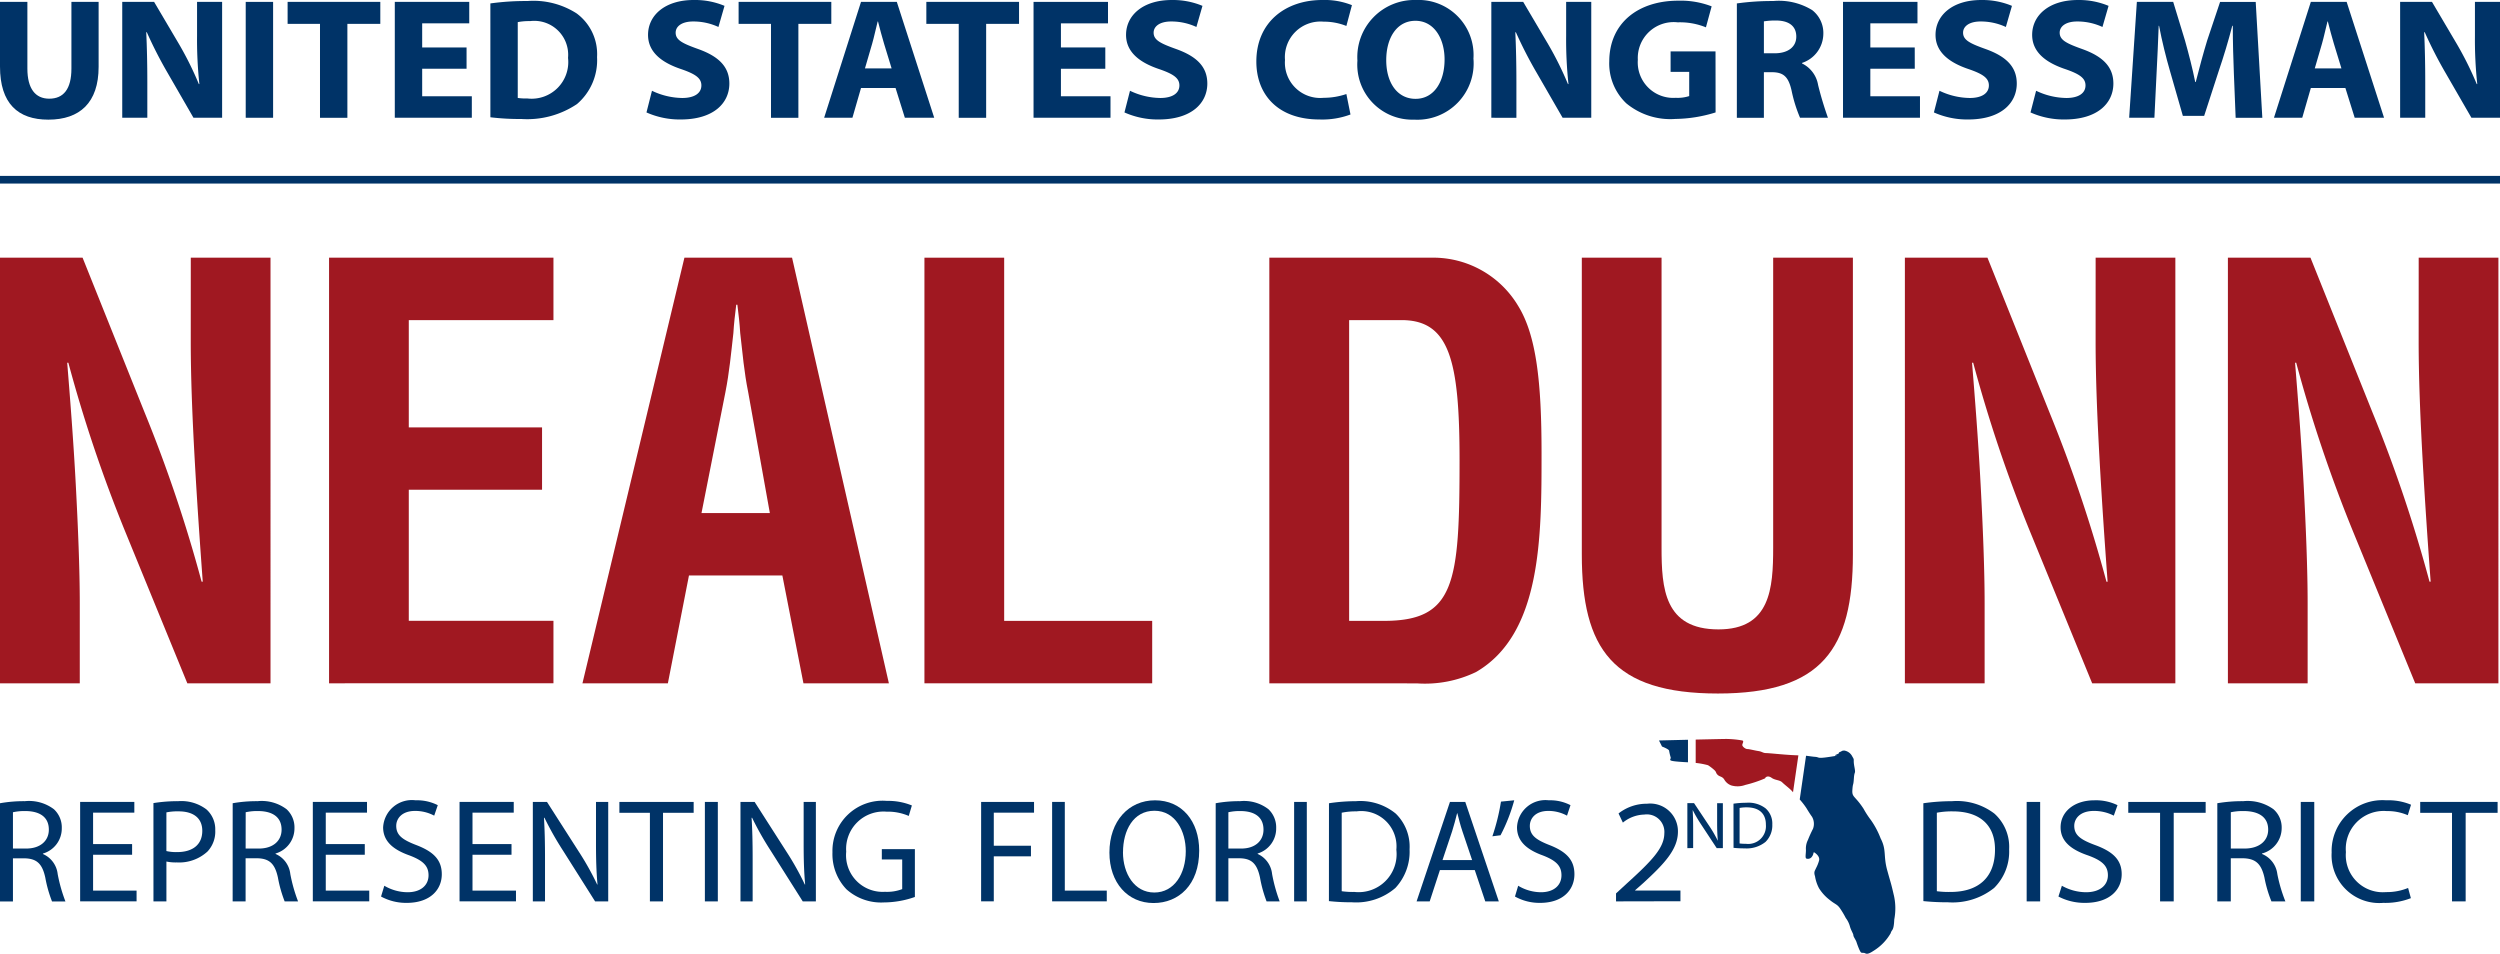 <svg xmlns="http://www.w3.org/2000/svg" xmlns:xlink="http://www.w3.org/1999/xlink" width="186.33" height="71.1" viewBox="0 0 186.33 71.1">
  <defs>
    <clipPath id="clip-path">
      <rect id="Rectangle_2121" data-name="Rectangle 2121" width="186.33" height="71.1" transform="translate(0 0)" fill="none"/>
    </clipPath>
  </defs>
  <g id="Group_11045" data-name="Group 11045" transform="translate(0 0)">
    <g id="Group_11044" data-name="Group 11044" clip-path="url(#clip-path)">
      <path id="Path_13073" data-name="Path 13073" d="M14.22,19.206h5.942V50.928h-6.2L9.339,39.635a106.356,106.356,0,0,1-4.245-12.6H5.009c.212,2.622.467,5.837.637,9.051.169,3.172.3,6.344.3,8.882v5.964H0V19.206H6.155l4.627,11.547a106.107,106.107,0,0,1,4.244,12.6h.085c-.212-2.876-.424-5.964-.594-9.009s-.3-6.09-.3-8.925Z" fill="#a01821"/>
      <path id="Path_13074" data-name="Path 13074" d="M24.525,50.928V19.206H41.25v4.653H30.468v7.994H40.4V36.5H30.468v9.77H41.25v4.653Z" fill="#a01821"/>
      <path id="Path_13075" data-name="Path 13075" d="M43.411,50.928l7.6-31.722h8.023l7.216,31.722H59.882l-1.571-8.036H51.35l-1.572,8.036Zm8.873-12.689h5.094L55.764,29.23c-.3-1.48-.424-2.918-.594-4.4-.042-.719-.128-1.439-.212-2.115h-.085c-.085.676-.171,1.4-.213,2.115-.169,1.48-.3,2.918-.593,4.4Z" fill="#a01821"/>
      <path id="Path_13076" data-name="Path 13076" d="M68.9,50.928V19.206h5.943V46.275H85.875v4.653Z" fill="#a01821"/>
      <path id="Path_13077" data-name="Path 13077" d="M94.606,50.928V19.206H107a7.376,7.376,0,0,1,6.155,3.6c1.358,2.2,1.74,5.71,1.74,10.955,0,6.259,0,13.492-4.882,16.326a8.787,8.787,0,0,1-4.414.846Zm8.532-4.653c5.306,0,5.646-2.791,5.646-11.97,0-7.486-.765-10.447-4.33-10.447h-3.9V46.275Z" fill="#a01821"/>
      <path id="Path_13078" data-name="Path 13078" d="M132.158,19.206H138.1V41.327c0,7.021-2.292,10.362-10.059,10.362-7.853,0-10.145-3.341-10.145-10.362V19.206h5.943V40.819c0,3.046.212,6.091,4.244,6.091,3.863,0,4.075-3.045,4.075-6.091Z" fill="#a01821"/>
      <path id="Path_13079" data-name="Path 13079" d="M156.192,19.206h5.942V50.928h-6.2L151.31,39.635a106.369,106.369,0,0,1-4.244-12.6h-.085c.212,2.622.467,5.837.637,9.051.17,3.172.3,6.344.3,8.882v5.964h-5.943V19.206h6.155l4.627,11.547A106.275,106.275,0,0,1,157,43.357h.084c-.212-2.876-.424-5.964-.594-9.009s-.3-6.09-.3-8.925Z" fill="#a01821"/>
      <path id="Path_13080" data-name="Path 13080" d="M180.27,19.206h5.942V50.928h-6.2l-4.626-11.293a106.174,106.174,0,0,1-4.245-12.6h-.085c.212,2.622.467,5.837.637,9.051.17,3.172.3,6.344.3,8.882v5.964H166.05V19.206h6.155l4.627,11.547a106.275,106.275,0,0,1,4.245,12.6h.084c-.212-2.876-.424-5.964-.594-9.009s-.3-6.09-.3-8.925Z" fill="#a01821"/>
      <path id="Path_13081" data-name="Path 13081" d="M2.041.141V5.112c0,1.487.587,2.243,1.628,2.243,1.067,0,1.654-.718,1.654-2.243V.141H7.35V4.984c0,2.665-1.4,3.934-3.748,3.934C1.334,8.918,0,7.713,0,4.959V.141Z" fill="#003367"/>
      <path id="Path_13082" data-name="Path 13082" d="M9.111,8.777V.141h2.375l1.867,3.165a24.528,24.528,0,0,1,1.467,2.96h.04a30.9,30.9,0,0,1-.173-3.6V.141h1.868V8.777H14.42L12.5,5.446a31.742,31.742,0,0,1-1.56-3.05l-.04.013c.053,1.14.08,2.357.08,3.767v2.6Z" fill="#003367"/>
      <rect id="Rectangle_2115" data-name="Rectangle 2115" width="2.041" height="8.636" transform="translate(18.314 0.141)" fill="#003367"/>
      <path id="Path_13083" data-name="Path 13083" d="M23.85,1.781H21.436V.141h6.909v1.64H25.891v7H23.85Z" fill="#003367"/>
      <path id="Path_13084" data-name="Path 13084" d="M34.774,5.125H31.466v2.05h3.7v1.6H29.425V.141h5.549v1.6H31.466V3.536h3.308Z" fill="#003367"/>
      <path id="Path_13085" data-name="Path 13085" d="M36.548.256A18.933,18.933,0,0,1,39.3.077,5.962,5.962,0,0,1,42.978,1,3.766,3.766,0,0,1,44.5,4.254a4.3,4.3,0,0,1-1.494,3.5,6.649,6.649,0,0,1-4.149,1.115,18.342,18.342,0,0,1-2.308-.128ZM38.589,7.3a3.937,3.937,0,0,0,.707.038,2.731,2.731,0,0,0,3.041-3.023,2.528,2.528,0,0,0-2.828-2.742,4.441,4.441,0,0,0-.92.076Z" fill="#003367"/>
      <path id="Path_13086" data-name="Path 13086" d="M48.593,6.765a5.358,5.358,0,0,0,2.254.538c.934,0,1.428-.372,1.428-.935,0-.538-.427-.846-1.508-1.217C49.273,4.651,48.3,3.857,48.3,2.6,48.3,1.127,49.58,0,51.7,0A5.7,5.7,0,0,1,54,.436l-.454,1.575a4.424,4.424,0,0,0-1.881-.41c-.88,0-1.307.385-1.307.833,0,.552.507.8,1.667,1.217,1.588.565,2.335,1.359,2.335,2.576,0,1.448-1.161,2.678-3.629,2.678a6.09,6.09,0,0,1-2.548-.525Z" fill="#003367"/>
      <path id="Path_13087" data-name="Path 13087" d="M57.464,1.781H55.05V.141h6.909v1.64H59.505v7H57.464Z" fill="#003367"/>
      <path id="Path_13088" data-name="Path 13088" d="M64.173,6.56l-.64,2.216H61.425L64.173.14h2.668l2.788,8.636H67.441L66.748,6.56ZM66.454,5.1l-.56-1.832c-.16-.513-.32-1.154-.454-1.666h-.026c-.134.512-.267,1.166-.414,1.666L64.466,5.1Z" fill="#003367"/>
      <path id="Path_13089" data-name="Path 13089" d="M71.456,1.781H69.042V.141h6.909v1.64H73.5v7H71.456Z" fill="#003367"/>
      <path id="Path_13090" data-name="Path 13090" d="M82.381,5.125H79.073v2.05h3.695v1.6H77.032V.141h5.549v1.6H79.073V3.536h3.308Z" fill="#003367"/>
      <path id="Path_13091" data-name="Path 13091" d="M84.221,6.765a5.357,5.357,0,0,0,2.254.538c.934,0,1.428-.372,1.428-.935,0-.538-.427-.846-1.508-1.217-1.494-.5-2.468-1.294-2.468-2.55,0-1.474,1.281-2.6,3.4-2.6a5.7,5.7,0,0,1,2.295.436L89.17,2.011a4.424,4.424,0,0,0-1.881-.41c-.88,0-1.307.385-1.307.833,0,.552.507.8,1.667,1.217,1.588.565,2.335,1.359,2.335,2.576,0,1.448-1.161,2.678-3.629,2.678a6.081,6.081,0,0,1-2.547-.525Z" fill="#003367"/>
      <path id="Path_13092" data-name="Path 13092" d="M100.655,8.533a6.01,6.01,0,0,1-2.308.372c-3.108,0-4.709-1.858-4.709-4.318C93.638,1.64,95.826,0,98.547,0a5.5,5.5,0,0,1,2.215.384l-.414,1.551a4.534,4.534,0,0,0-1.707-.321,2.651,2.651,0,0,0-2.868,2.857A2.631,2.631,0,0,0,98.654,7.29a5.256,5.256,0,0,0,1.694-.282Z" fill="#003367"/>
      <path id="Path_13093" data-name="Path 13093" d="M109.819,4.369A4.194,4.194,0,0,1,105.4,8.917a4.1,4.1,0,0,1-4.229-4.395A4.256,4.256,0,0,1,105.551,0a4.1,4.1,0,0,1,4.268,4.369m-6.5.115c0,1.691.827,2.883,2.188,2.883s2.16-1.256,2.16-2.934c0-1.551-.773-2.883-2.174-2.883-1.374,0-2.174,1.256-2.174,2.934" fill="#003367"/>
      <path id="Path_13094" data-name="Path 13094" d="M111.152,8.777V.141h2.375l1.867,3.165a24.683,24.683,0,0,1,1.468,2.96h.04a30.675,30.675,0,0,1-.174-3.6V.141H118.6V8.777h-2.135l-1.92-3.331A31.521,31.521,0,0,1,112.98,2.4l-.04.013c.053,1.14.08,2.357.08,3.767v2.6Z" fill="#003367"/>
      <path id="Path_13095" data-name="Path 13095" d="M127.866,8.379a10.439,10.439,0,0,1-3,.486A5.146,5.146,0,0,1,121.209,7.7a4.093,4.093,0,0,1-1.267-3.139c.014-2.87,2.188-4.51,5.136-4.51a6.414,6.414,0,0,1,2.494.422l-.426,1.564a5.144,5.144,0,0,0-2.1-.372,2.673,2.673,0,0,0-2.975,2.793A2.647,2.647,0,0,0,124.9,7.29a2.813,2.813,0,0,0,1-.129V5.355h-1.387V3.83h3.348Z" fill="#003367"/>
      <path id="Path_13096" data-name="Path 13096" d="M129.452.256A18.687,18.687,0,0,1,132.16.077a4.733,4.733,0,0,1,2.909.679,2.158,2.158,0,0,1,.827,1.807,2.306,2.306,0,0,1-1.588,2.127v.038a2.187,2.187,0,0,1,1.2,1.614,25.348,25.348,0,0,0,.733,2.435h-2.08a10.575,10.575,0,0,1-.628-2.012c-.24-1.077-.626-1.371-1.453-1.384h-.614v3.4h-2.015Zm2.015,3.716h.8c1.014,0,1.614-.487,1.614-1.243,0-.794-.56-1.192-1.493-1.2a5.4,5.4,0,0,0-.921.063Z" fill="#003367"/>
      <path id="Path_13097" data-name="Path 13097" d="M142.712,5.125H139.4v2.05h3.7v1.6h-5.737V.141h5.55v1.6H139.4V3.536h3.309Z" fill="#003367"/>
      <path id="Path_13098" data-name="Path 13098" d="M144.553,6.765a5.358,5.358,0,0,0,2.254.538c.934,0,1.428-.372,1.428-.935,0-.538-.427-.846-1.508-1.217-1.493-.5-2.468-1.294-2.468-2.55,0-1.474,1.281-2.6,3.4-2.6a5.7,5.7,0,0,1,2.295.436L149.5,2.011a4.424,4.424,0,0,0-1.881-.41c-.88,0-1.307.385-1.307.833,0,.552.507.8,1.667,1.217,1.588.565,2.335,1.359,2.335,2.576,0,1.448-1.161,2.678-3.629,2.678a6.081,6.081,0,0,1-2.547-.525Z" fill="#003367"/>
      <path id="Path_13099" data-name="Path 13099" d="M151.755,6.765a5.358,5.358,0,0,0,2.255.538c.933,0,1.427-.372,1.427-.935,0-.538-.427-.846-1.508-1.217-1.493-.5-2.468-1.294-2.468-2.55,0-1.474,1.281-2.6,3.4-2.6a5.7,5.7,0,0,1,2.295.436L156.7,2.011a4.424,4.424,0,0,0-1.881-.41c-.88,0-1.307.385-1.307.833,0,.552.507.8,1.667,1.217,1.588.565,2.335,1.359,2.335,2.576,0,1.448-1.161,2.678-3.629,2.678a6.081,6.081,0,0,1-2.547-.525Z" fill="#003367"/>
      <path id="Path_13100" data-name="Path 13100" d="M166.495,5.471c-.04-1.038-.08-2.294-.08-3.549h-.04c-.28,1.1-.654,2.332-1,3.344l-1.094,3.37h-1.588l-.96-3.344c-.294-1.012-.6-2.242-.814-3.37h-.027c-.053,1.166-.093,2.5-.16,3.575l-.16,3.28h-1.881l.574-8.636h2.708l.88,2.883c.28,1,.561,2.076.761,3.088h.04c.253-1,.56-2.14.853-3.1l.961-2.87h2.655l.493,8.636h-1.988Z" fill="#003367"/>
      <path id="Path_13101" data-name="Path 13101" d="M172.231,6.56l-.64,2.216h-2.108L172.231.14H174.9l2.788,8.636H175.5l-.693-2.216ZM174.512,5.1l-.56-1.832c-.16-.513-.32-1.154-.453-1.666h-.027c-.134.512-.267,1.166-.414,1.666L172.524,5.1Z" fill="#003367"/>
      <path id="Path_13102" data-name="Path 13102" d="M178.886,8.777V.141h2.375l1.867,3.165a24.534,24.534,0,0,1,1.468,2.96h.04a30.675,30.675,0,0,1-.174-3.6V.141h1.868V8.777H184.2l-1.921-3.331a31.522,31.522,0,0,1-1.561-3.05l-.04.013c.053,1.14.08,2.357.08,3.767v2.6Z" fill="#003367"/>
      <path id="Path_13103" data-name="Path 13103" d="M0,59.867a10.137,10.137,0,0,1,1.853-.154,3.078,3.078,0,0,1,2.164.6,1.84,1.84,0,0,1,.588,1.408A1.949,1.949,0,0,1,3.2,63.618v.033a1.851,1.851,0,0,1,1.1,1.5,11.65,11.65,0,0,0,.577,2.035h-1a9.541,9.541,0,0,1-.5-1.771c-.221-1.023-.621-1.408-1.5-1.441H.965v3.212H0Zm.965,3.377h.988c1.032,0,1.687-.561,1.687-1.408,0-.957-.7-1.375-1.72-1.386a4,4,0,0,0-.955.088Z" fill="#003367"/>
      <path id="Path_13104" data-name="Path 13104" d="M9.846,63.706H6.938v2.673h3.241v.8H5.973V59.768h4.039v.8H6.938v2.343H9.846Z" fill="#003367"/>
      <path id="Path_13105" data-name="Path 13105" d="M11.436,59.856a11.281,11.281,0,0,1,1.853-.143,3.094,3.094,0,0,1,2.1.616,1.987,1.987,0,0,1,.654,1.551,2.169,2.169,0,0,1-.577,1.584,3.115,3.115,0,0,1-2.286.814,3.351,3.351,0,0,1-.777-.066v2.97h-.965Zm.965,3.575a3.265,3.265,0,0,0,.8.077c1.165,0,1.876-.561,1.876-1.584,0-.979-.7-1.452-1.765-1.452a4.081,4.081,0,0,0-.91.077Z" fill="#003367"/>
      <path id="Path_13106" data-name="Path 13106" d="M17.342,59.867a10.137,10.137,0,0,1,1.853-.154,3.078,3.078,0,0,1,2.164.6,1.84,1.84,0,0,1,.588,1.408,1.949,1.949,0,0,1-1.409,1.892v.033a1.851,1.851,0,0,1,1.1,1.5,11.65,11.65,0,0,0,.577,2.035h-1a9.541,9.541,0,0,1-.5-1.771c-.221-1.023-.621-1.408-1.5-1.441h-.91v3.212h-.965Zm.965,3.377H19.3c1.032,0,1.687-.561,1.687-1.408,0-.957-.7-1.375-1.72-1.386a4,4,0,0,0-.955.088Z" fill="#003367"/>
      <path id="Path_13107" data-name="Path 13107" d="M27.188,63.706H24.28v2.673h3.241v.8H23.315V59.768h4.039v.8H24.28v2.343h2.908Z" fill="#003367"/>
      <path id="Path_13108" data-name="Path 13108" d="M28.644,66.016a3.443,3.443,0,0,0,1.731.484c.988,0,1.565-.517,1.565-1.265,0-.693-.4-1.089-1.409-1.474-1.221-.429-1.976-1.056-1.976-2.1a2.148,2.148,0,0,1,2.42-2.013,3.423,3.423,0,0,1,1.653.363l-.266.781a3,3,0,0,0-1.421-.352c-1.021,0-1.409.6-1.409,1.111,0,.693.455,1.034,1.487,1.43,1.265.484,1.909,1.089,1.909,2.178,0,1.144-.855,2.134-2.619,2.134a3.89,3.89,0,0,1-1.909-.473Z" fill="#003367"/>
      <path id="Path_13109" data-name="Path 13109" d="M38.124,63.706H35.216v2.673h3.241v.8H34.251V59.768H38.29v.8H35.216v2.343h2.908Z" fill="#003367"/>
      <path id="Path_13110" data-name="Path 13110" d="M39.713,67.182V59.768h1.054l2.4,3.751a20.9,20.9,0,0,1,1.343,2.409l.023-.011c-.089-.99-.112-1.892-.112-3.047v-3.1h.911v7.414h-.977L41.977,63.42a23.341,23.341,0,0,1-1.4-2.475l-.034.011c.056.935.078,1.826.078,3.058v3.168Z" fill="#003367"/>
      <path id="Path_13111" data-name="Path 13111" d="M48.439,60.582H46.164v-.814H51.7v.814H49.416v6.6h-.977Z" fill="#003367"/>
      <rect id="Rectangle_2116" data-name="Rectangle 2116" width="0.965" height="7.414" transform="translate(52.536 59.769)" fill="#003367"/>
      <path id="Path_13112" data-name="Path 13112" d="M55.189,67.182V59.768h1.054l2.4,3.751a20.9,20.9,0,0,1,1.343,2.409l.024-.011c-.09-.99-.112-1.892-.112-3.047v-3.1h.911v7.414h-.978L57.453,63.42a23.153,23.153,0,0,1-1.4-2.475l-.035.011c.056.935.078,1.826.078,3.058v3.168Z" fill="#003367"/>
      <path id="Path_13113" data-name="Path 13113" d="M68.188,66.853a7.022,7.022,0,0,1-2.3.407,3.866,3.866,0,0,1-2.8-.979,3.794,3.794,0,0,1-1.043-2.761A3.736,3.736,0,0,1,66.1,59.692a4.661,4.661,0,0,1,1.864.341l-.233.781a3.909,3.909,0,0,0-1.654-.319,2.785,2.785,0,0,0-3.007,2.981,2.729,2.729,0,0,0,2.885,2.992,3.176,3.176,0,0,0,1.288-.2V64.059H65.724v-.77h2.464Z" fill="#003367"/>
      <path id="Path_13114" data-name="Path 13114" d="M73.126,59.768h3.943v.8h-3v2.464h2.77v.792h-2.77v3.355h-.945Z" fill="#003367"/>
      <path id="Path_13115" data-name="Path 13115" d="M78.417,59.768h.945v6.611H82.49v.8H78.417Z" fill="#003367"/>
      <path id="Path_13116" data-name="Path 13116" d="M89.378,63.4c0,2.552-1.532,3.905-3.4,3.905-1.933,0-3.291-1.518-3.291-3.762,0-2.354,1.445-3.894,3.4-3.894,2,0,3.291,1.551,3.291,3.751m-5.681.121c0,1.584.847,3,2.335,3s2.346-1.4,2.346-3.08c0-1.474-.76-3.014-2.335-3.014S83.7,61.891,83.7,63.519" fill="#003367"/>
      <path id="Path_13117" data-name="Path 13117" d="M90.608,59.867a9.722,9.722,0,0,1,1.814-.154,2.968,2.968,0,0,1,2.118.6,1.859,1.859,0,0,1,.576,1.408,1.944,1.944,0,0,1-1.38,1.892v.033a1.846,1.846,0,0,1,1.076,1.5,11.854,11.854,0,0,0,.564,2.035H94.4a9.614,9.614,0,0,1-.489-1.771C93.693,64.388,93.3,64,92.444,63.97h-.891v3.212h-.945Zm.945,3.377h.967c1.01,0,1.651-.561,1.651-1.408,0-.957-.684-1.375-1.684-1.386a3.841,3.841,0,0,0-.934.088Z" fill="#003367"/>
      <rect id="Rectangle_2117" data-name="Rectangle 2117" width="0.945" height="7.414" transform="translate(96.454 59.769)" fill="#003367"/>
      <path id="Path_13118" data-name="Path 13118" d="M99.051,59.868a13.371,13.371,0,0,1,2.009-.154,4.16,4.16,0,0,1,2.966.924,3.44,3.44,0,0,1,1.032,2.662A3.951,3.951,0,0,1,104,66.182a4.474,4.474,0,0,1-3.237,1.067,15.066,15.066,0,0,1-1.716-.088ZM100,66.424a5.9,5.9,0,0,0,.956.055,2.832,2.832,0,0,0,3.117-3.146,2.627,2.627,0,0,0-2.965-2.86,5.3,5.3,0,0,0-1.108.1Z" fill="#003367"/>
      <path id="Path_13119" data-name="Path 13119" d="M107.319,64.85l-.761,2.332h-.977l2.487-7.414h1.141l2.5,7.414H110.7l-.782-2.332Zm2.4-.748L109,61.968c-.163-.484-.271-.924-.38-1.353H108.6c-.109.44-.229.891-.37,1.342l-.717,2.145Z" fill="#003367"/>
      <path id="Path_13120" data-name="Path 13120" d="M112.859,59.647a12.8,12.8,0,0,1-1.021,2.607l-.608.077a15.784,15.784,0,0,0,.641-2.585Z" fill="#003367"/>
      <path id="Path_13121" data-name="Path 13121" d="M113.153,66.016a3.32,3.32,0,0,0,1.695.484c.966,0,1.531-.517,1.531-1.265,0-.693-.391-1.089-1.379-1.474-1.195-.429-1.934-1.056-1.934-2.1a2.117,2.117,0,0,1,2.368-2.013,3.29,3.29,0,0,1,1.618.363l-.26.781a2.889,2.889,0,0,0-1.391-.352c-1,0-1.379.6-1.379,1.111,0,.693.445,1.034,1.455,1.43,1.239.484,1.868,1.089,1.868,2.178,0,1.144-.836,2.134-2.563,2.134a3.745,3.745,0,0,1-1.868-.473Z" fill="#003367"/>
      <path id="Path_13122" data-name="Path 13122" d="M120.446,67.182v-.594l.8-.737c1.918-1.738,2.785-2.662,2.8-3.74a1.306,1.306,0,0,0-1.49-1.4,2.629,2.629,0,0,0-1.6.6l-.323-.682a3.4,3.4,0,0,1,2.127-.726,2.066,2.066,0,0,1,2.3,2.079c0,1.32-1.006,2.387-2.589,3.839l-.6.528v.022h3.376v.8Z" fill="#003367"/>
      <path id="Path_13123" data-name="Path 13123" d="M125.762,63.212V59.861h.5l1.129,1.695a9.385,9.385,0,0,1,.632,1.089l.01-.005c-.041-.447-.052-.855-.052-1.377v-1.4h.428v3.351h-.459l-1.118-1.7a10.507,10.507,0,0,1-.659-1.119l-.015,0c.026.422.036.825.036,1.382v1.432Z" fill="#003367"/>
      <path id="Path_13124" data-name="Path 13124" d="M129.2,59.9a6.962,6.962,0,0,1,.967-.069,2.081,2.081,0,0,1,1.426.418,1.506,1.506,0,0,1,.5,1.2,1.727,1.727,0,0,1-.506,1.3,2.243,2.243,0,0,1-1.557.482,7.673,7.673,0,0,1-.826-.04Zm.455,2.964a3,3,0,0,0,.46.025,1.322,1.322,0,0,0,1.5-1.422c.005-.791-.465-1.293-1.426-1.293a2.7,2.7,0,0,0-.533.045Z" fill="#003367"/>
      <path id="Path_13125" data-name="Path 13125" d="M143.351,59.868a15.13,15.13,0,0,1,2.139-.154,4.612,4.612,0,0,1,3.155.924,3.334,3.334,0,0,1,1.1,2.662,3.817,3.817,0,0,1-1.121,2.882,4.957,4.957,0,0,1-3.444,1.067,17.063,17.063,0,0,1-1.827-.088Zm1.006,6.556a6.664,6.664,0,0,0,1.017.055c2.15,0,3.317-1.144,3.317-3.146.012-1.749-1.029-2.86-3.155-2.86a6,6,0,0,0-1.179.1Z" fill="#003367"/>
      <rect id="Rectangle_2118" data-name="Rectangle 2118" width="1.006" height="7.414" transform="translate(151.051 59.769)" fill="#003367"/>
      <path id="Path_13126" data-name="Path 13126" d="M153.676,66.016a3.7,3.7,0,0,0,1.8.484c1.029,0,1.63-.517,1.63-1.265,0-.693-.416-1.089-1.468-1.474-1.272-.429-2.058-1.056-2.058-2.1,0-1.155,1.006-2.013,2.52-2.013a3.682,3.682,0,0,1,1.722.363l-.277.781a3.223,3.223,0,0,0-1.48-.352c-1.063,0-1.467.6-1.467,1.111,0,.693.474,1.034,1.548,1.43,1.318.484,1.988,1.089,1.988,2.178,0,1.144-.89,2.134-2.727,2.134a4.184,4.184,0,0,1-1.988-.473Z" fill="#003367"/>
      <path id="Path_13127" data-name="Path 13127" d="M160.994,60.582h-2.37v-.814h5.768v.814h-2.381v6.6h-1.017Z" fill="#003367"/>
      <path id="Path_13128" data-name="Path 13128" d="M165.261,59.867a11,11,0,0,1,1.93-.154,3.3,3.3,0,0,1,2.254.6,1.8,1.8,0,0,1,.613,1.408,1.963,1.963,0,0,1-1.468,1.892v.033a1.861,1.861,0,0,1,1.144,1.5,11.328,11.328,0,0,0,.6,2.035h-1.04a9.221,9.221,0,0,1-.52-1.771c-.232-1.023-.647-1.408-1.56-1.441h-.948v3.212h-1.006Zm1.006,3.377h1.028c1.075,0,1.757-.561,1.757-1.408,0-.957-.728-1.375-1.791-1.386a4.337,4.337,0,0,0-.994.088Z" fill="#003367"/>
      <rect id="Rectangle_2119" data-name="Rectangle 2119" width="1.006" height="7.414" transform="translate(171.481 59.769)" fill="#003367"/>
      <path id="Path_13129" data-name="Path 13129" d="M179.688,66.941a5.214,5.214,0,0,1-2.057.352,3.554,3.554,0,0,1-3.849-3.751,3.785,3.785,0,0,1,4.068-3.894,4.351,4.351,0,0,1,1.849.33l-.242.781a3.824,3.824,0,0,0-1.572-.308,2.823,2.823,0,0,0-3.04,3.058,2.759,2.759,0,0,0,2.993,2.981,4.206,4.206,0,0,0,1.642-.308Z" fill="#003367"/>
      <path id="Path_13130" data-name="Path 13130" d="M182.753,60.582h-2.37v-.814h5.768v.814H183.77v6.6h-1.017Z" fill="#003367"/>
      <path id="Path_13131" data-name="Path 13131" d="M131.626,56.129c-.226,0-.3-.113-.565-.151s-.677-.15-.827-.15-.377-.188-.377-.3.151-.3,0-.339a7.263,7.263,0,0,0-1.2-.113c-.2,0-1.212.023-2.274.047v1.74a5.616,5.616,0,0,1,.919.17,3.431,3.431,0,0,1,.489.377c.151.15.076.188.226.338s.339.113.489.339a.985.985,0,0,0,.527.452,1.682,1.682,0,0,0,1.054-.038,9.053,9.053,0,0,0,1.468-.489c.037-.113.226-.226.489-.038s.6.151.79.339.6.489.753.677c.017.021.034.038.05.058l.4-2.751c-.1,0-.233-.008-.411-.016-.753-.038-1.769-.151-1.995-.151" fill="#a01821"/>
      <path id="Path_13132" data-name="Path 13132" d="M141.147,66.705c-.226-.979-.188-.753-.489-1.844s-.038-1.506-.49-2.371a6.247,6.247,0,0,0-.715-1.355,6.831,6.831,0,0,1-.564-.866c-.64-.978-.866-.828-.828-1.392s.075-.263.113-.866.15-.263.037-.865.038-.452-.15-.753a.807.807,0,0,0-.6-.452c-.188,0-.151.038-.339.113s.113.038-.263.189.564,0-.377.15-.9.075-1.053.038-.076,0-.6-.076l-.22-.028-.472,3.259a5.656,5.656,0,0,1,.5.646c.113.188.3.489.414.64a1.05,1.05,0,0,1,.075.9,9.011,9.011,0,0,0-.376.828,1.422,1.422,0,0,0-.15.752c0,.3-.076.6.037.64a.352.352,0,0,0,.414-.15c.151-.188.075-.377.188-.3s.414.3.339.6a2.825,2.825,0,0,1-.226.564c-.075.189-.188.264-.075.6a2.841,2.841,0,0,0,.3.9,3.3,3.3,0,0,0,.79.865c.414.339.527.3.753.6a6.618,6.618,0,0,1,.452.753,1.806,1.806,0,0,1,.3.6c.075.3.263.565.263.678s.151.3.226.489a6.188,6.188,0,0,0,.226.6c.113.226.113.226.3.226s.188.226.753-.151a3.724,3.724,0,0,0,1.279-1.317c.075-.3.226-.113.264-1.016a4.382,4.382,0,0,0-.038-1.844" fill="#003367"/>
      <path id="Path_13133" data-name="Path 13133" d="M125.808,55.136l-2.161.052.226.452s.489.188.527.3a3.92,3.92,0,0,0,.113.489c.075.188-.339.264.564.339.334.028.565.04.731.047Z" fill="#003367"/>
      <rect id="Rectangle_2120" data-name="Rectangle 2120" width="186.33" height="0.571" transform="translate(0 13.11)" fill="#003367"/>
    </g>
  </g>
</svg>
